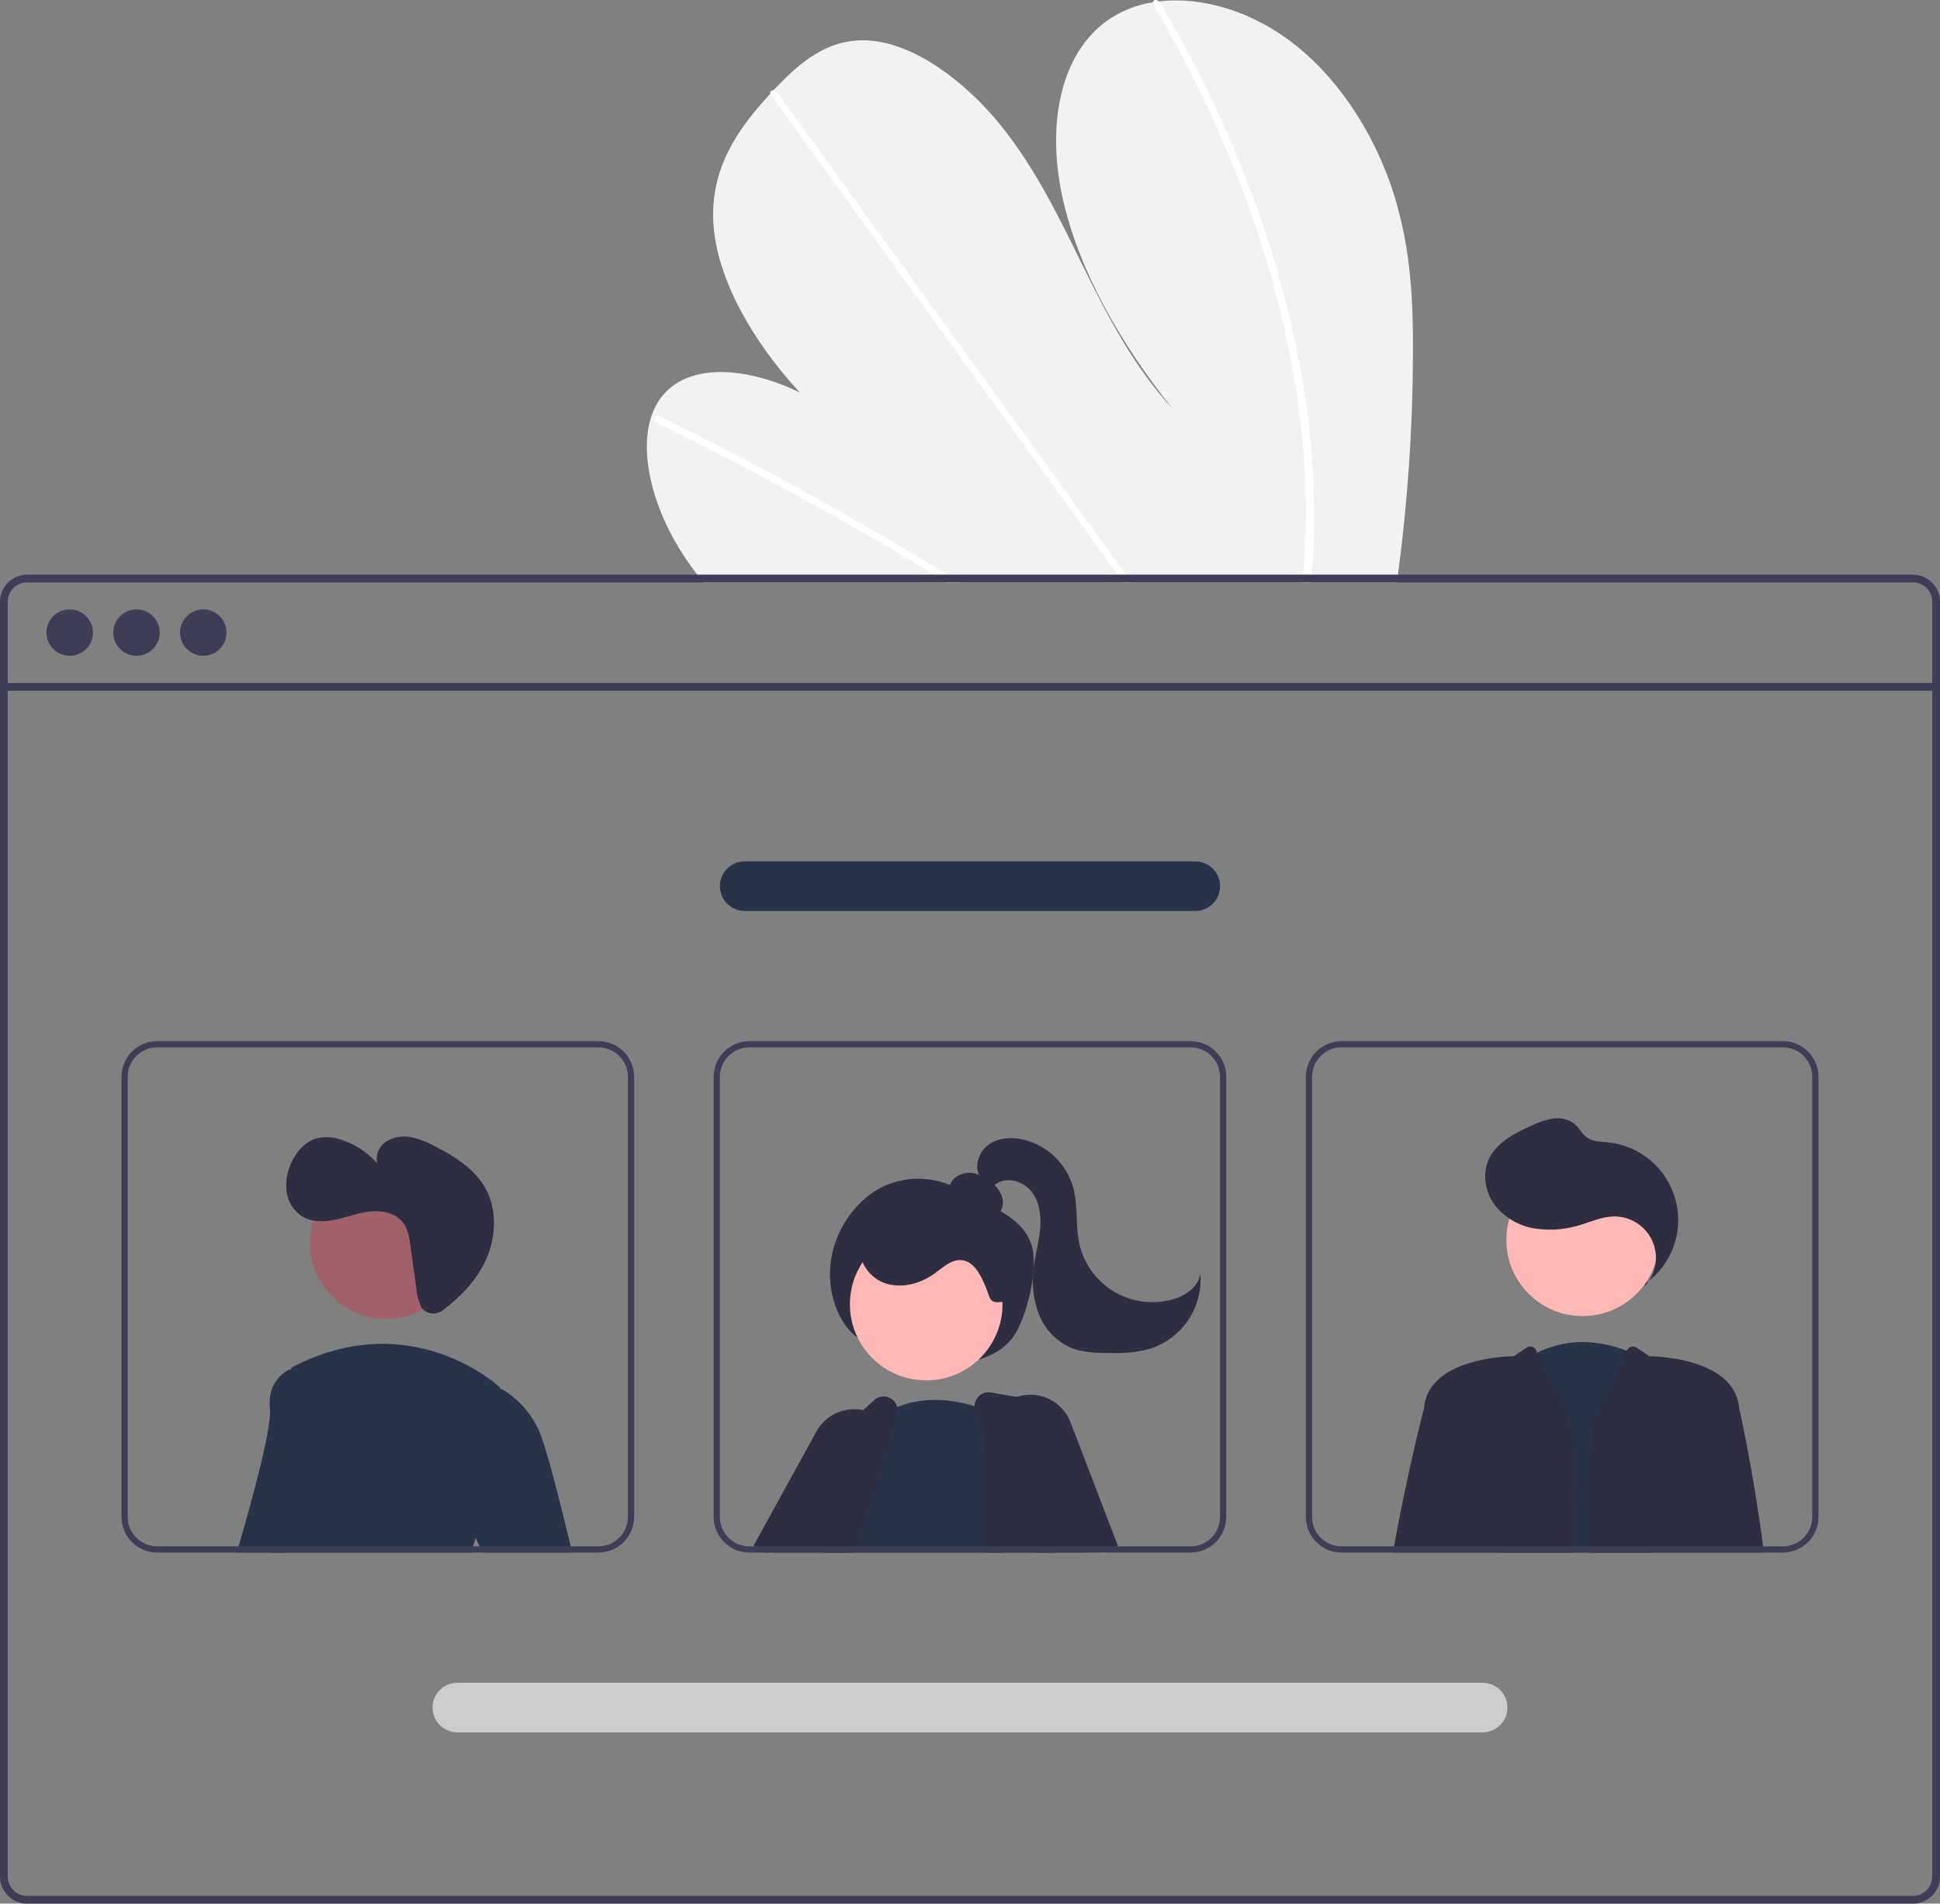 <svg width="158" height="155" viewBox="0 0 158 155" fill="none" xmlns="http://www.w3.org/2000/svg">
<rect x="0" y="0" width="158" height="155" fill="#808080" stroke="none"/>
<g clip-path="url(#clip0_2753_6976)">
<path d="M115.077 28.801C115.058 34.818 114.65 40.828 113.855 46.793C113.827 47.002 113.797 47.212 113.769 47.421H57.274C57.107 47.214 56.943 47.005 56.783 46.793C56.252 46.091 55.754 45.369 55.296 44.622C53.094 41.023 52.072 36.801 53.056 33.879L53.074 33.833C53.286 33.193 53.623 32.601 54.066 32.092C56.333 29.517 60.948 29.919 65.146 31.963C61.368 27.885 58.349 22.729 58.096 18.113C57.849 13.61 60.191 10.38 62.737 7.632C62.82 7.541 62.904 7.452 62.987 7.364C63.028 7.319 63.071 7.276 63.111 7.23C65.098 5.136 67.415 3.069 70.788 3.298C74.487 3.551 78.604 6.617 81.499 10.201C84.393 13.782 86.326 17.858 88.285 21.835C90.246 25.81 92.366 29.886 95.496 33.275C91.253 27.983 87.822 21.954 86.534 16.078C85.246 10.203 86.319 4.548 90.058 1.756C91.194 0.935 92.51 0.396 93.897 0.186C94.059 0.159 94.223 0.136 94.39 0.116C97.864 -0.298 102.021 0.878 105.569 3.725C109.475 6.859 112.198 11.523 113.564 15.957C114.931 20.392 115.097 24.667 115.077 28.801Z" fill="#F2F2F2"/>
<path d="M78.219 47.419H77.139C76.795 47.207 76.449 46.998 76.102 46.791C75.887 46.657 75.669 46.529 75.451 46.397C71.856 44.234 68.239 42.161 64.599 40.176C60.963 38.19 57.31 36.296 53.638 34.495C53.541 34.454 53.461 34.379 53.413 34.285C53.365 34.191 53.352 34.083 53.375 33.98C53.379 33.967 53.385 33.954 53.393 33.943C53.443 33.847 53.557 33.806 53.724 33.887C54.175 34.109 54.628 34.331 55.078 34.558C58.76 36.391 62.426 38.315 66.077 40.333C69.725 42.349 73.354 44.456 76.962 46.652C77.038 46.698 77.114 46.745 77.19 46.791C77.534 47 77.875 47.21 78.219 47.419Z" fill="white"/>
<path d="M92.148 47.418H91.48C91.329 47.209 91.179 46.999 91.027 46.79C87.46 41.858 83.893 36.927 80.327 31.996C74.487 23.922 68.649 15.849 62.813 7.775C62.778 7.732 62.753 7.682 62.737 7.629C62.686 7.45 62.818 7.344 62.987 7.361C63.059 7.371 63.127 7.396 63.189 7.434C63.25 7.473 63.302 7.523 63.342 7.583C66.616 12.111 69.889 16.637 73.162 21.161C78.971 29.194 84.779 37.227 90.587 45.258C90.957 45.768 91.326 46.28 91.695 46.79C91.847 46.999 91.999 47.209 92.148 47.418Z" fill="white"/>
<path d="M107.008 43.468C106.981 44.591 106.912 45.696 106.821 46.791C106.803 47.001 106.786 47.21 106.768 47.42H106.067C106.087 47.21 106.108 47.001 106.125 46.791C106.264 45.209 106.361 43.609 106.366 41.966C106.359 37.411 105.888 32.868 104.961 28.408C103.976 23.606 102.573 18.898 100.769 14.338C98.875 9.529 96.598 4.879 93.96 0.432C93.91 0.36 93.888 0.272 93.897 0.185C93.925 -0.014 94.19 -0.075 94.39 0.115C94.43 0.152 94.464 0.194 94.491 0.241C94.818 0.793 95.138 1.348 95.453 1.904C97.995 6.376 100.175 11.043 101.973 15.86C103.686 20.435 104.996 25.151 105.887 29.953C106.723 34.408 107.098 38.936 107.008 43.468Z" fill="white"/>
<path d="M155.791 46.791H2.206C1.621 46.791 1.06 47.024 0.647 47.436C0.233 47.849 0.001 48.408 0 48.992V152.799C0.001 153.382 0.233 153.942 0.647 154.354C1.06 154.767 1.621 154.999 2.206 155H155.791C156.11 155 156.425 154.931 156.715 154.797C157.005 154.664 157.262 154.469 157.469 154.227C157.486 154.208 157.502 154.188 157.517 154.167C157.649 154.006 157.755 153.827 157.833 153.634C157.944 153.37 158.001 153.086 158 152.799V48.992C157.999 48.408 157.766 47.848 157.352 47.435C156.938 47.023 156.377 46.791 155.791 46.791ZM157.37 152.799C157.37 153.106 157.28 153.406 157.109 153.662C156.958 153.887 156.753 154.071 156.512 154.197C156.289 154.312 156.042 154.372 155.791 154.371H2.206C1.788 154.371 1.388 154.205 1.092 153.91C0.797 153.615 0.63 153.216 0.63 152.799V48.992C0.63 48.575 0.797 48.175 1.092 47.88C1.388 47.586 1.788 47.42 2.206 47.419H155.791C156.209 47.419 156.611 47.585 156.907 47.88C157.203 48.175 157.369 48.575 157.37 48.992V152.799Z" fill="#3F3D56"/>
<path d="M157.684 55.611H0.314V56.24H157.684V55.611Z" fill="#3F3D56"/>
<path d="M5.676 53.396C6.721 53.396 7.568 52.551 7.568 51.508C7.568 50.466 6.721 49.621 5.676 49.621C4.631 49.621 3.783 50.466 3.783 51.508C3.783 52.551 4.631 53.396 5.676 53.396Z" fill="#3F3D56"/>
<path d="M11.116 53.396C12.161 53.396 13.008 52.551 13.008 51.508C13.008 50.466 12.161 49.621 11.116 49.621C10.071 49.621 9.224 50.466 9.224 51.508C9.224 52.551 10.071 53.396 11.116 53.396Z" fill="#3F3D56"/>
<path d="M16.556 53.396C17.601 53.396 18.448 52.551 18.448 51.508C18.448 50.466 17.601 49.621 16.556 49.621C15.511 49.621 14.664 50.466 14.664 51.508C14.664 52.551 15.511 53.396 16.556 53.396Z" fill="#3F3D56"/>
<path d="M70.082 109.096C68.189 107.867 67.248 105.011 67.712 102.4C68.175 99.788 69.921 97.539 72.015 96.569C73.033 96.111 74.15 95.912 75.264 95.992C76.378 96.07 77.455 96.424 78.398 97.021C80.318 98.192 83.033 98.833 83.944 101.176C84.645 102.976 83.756 106.632 82.813 108.38C81.999 109.891 80.45 110.583 78.995 110.883C77.385 111.211 75.724 111.189 74.123 110.821C72.523 110.453 71.02 109.746 69.717 108.748L70.082 109.096Z" fill="#2F2E41"/>
<path d="M69.094 122.966L67.581 125.568L67.382 125.912L67.091 126.416H62.63L62.931 125.912L63.71 124.602L65.527 121.543L67.584 122.363L69.094 122.966Z" fill="#FFB8B8"/>
<path d="M62.296 126.416L61.481 125.912L61.38 125.848L66.493 116.553C66.713 116.151 67.011 115.796 67.369 115.51C67.728 115.223 68.139 115.01 68.581 114.883C69.138 114.717 69.728 114.695 70.296 114.82C70.628 114.889 70.947 115.009 71.243 115.173C71.364 115.24 71.482 115.314 71.594 115.395C72.027 115.697 72.382 116.097 72.632 116.561C72.929 117.104 73.076 117.717 73.057 118.336C73.038 118.954 72.855 119.557 72.525 120.082L70.554 123.224L68.869 125.912L68.553 126.416H62.296Z" fill="#2F2E41"/>
<path d="M75.434 112.395C78.866 112.395 81.648 109.62 81.648 106.197C81.648 102.773 78.866 99.998 75.434 99.998C72.002 99.998 69.219 102.773 69.219 106.197C69.219 109.62 72.002 112.395 75.434 112.395Z" fill="#FFB8B8"/>
<path d="M81.672 126.416H67.703L67.766 126.237C67.731 126.128 67.698 126.019 67.667 125.911C67.635 125.797 67.607 125.681 67.581 125.568C67.354 124.511 67.355 123.419 67.584 122.363C68.356 118.582 71.435 115.511 71.435 115.511C71.488 115.47 71.541 115.432 71.594 115.394C72.052 115.06 72.549 114.782 73.075 114.567C75.362 113.62 77.76 114.001 79.372 114.491C79.933 114.66 80.482 114.869 81.014 115.114C81.201 115.203 81.303 115.258 81.303 115.258L81.462 120.106L81.654 125.911L81.672 126.416Z" fill="#283347"/>
<path d="M88.135 125.911L87.067 120.495L85.989 115.034C85.944 114.808 85.832 114.601 85.667 114.441C85.502 114.28 85.292 114.172 85.065 114.133L82.808 113.744L80.708 113.383C80.506 113.347 80.297 113.366 80.105 113.44C79.912 113.513 79.744 113.637 79.618 113.799C79.46 113.996 79.373 114.239 79.372 114.491C79.372 114.646 79.404 114.8 79.466 114.943C80.561 117.492 80.582 121.527 80.303 125.911C80.291 126.078 80.281 126.247 80.268 126.416H88.236L88.135 125.911Z" fill="#2F2E41"/>
<path d="M73.075 114.566C73.028 114.382 72.936 114.213 72.808 114.074C72.68 113.934 72.519 113.828 72.339 113.766C72.16 113.704 71.968 113.688 71.78 113.718C71.593 113.748 71.416 113.825 71.265 113.94L70.296 114.818L66.329 118.422C66.205 118.533 66.108 118.67 66.046 118.824C65.598 119.891 64.725 121.999 63.71 124.601C63.546 125.024 63.376 125.461 63.202 125.91C63.141 126.077 63.075 126.246 63.009 126.415H69.547C69.6 126.246 69.654 126.077 69.707 125.91C69.998 124.994 70.281 124.096 70.554 123.223C71.354 120.686 72.075 118.382 72.632 116.56C72.786 116.055 72.927 115.589 73.054 115.162C73.114 114.968 73.121 114.763 73.075 114.566Z" fill="#2F2E41"/>
<path d="M89.602 126.416H90.025L89.966 126.274L89.812 125.911L87.431 120.275L87.067 120.495L84.142 122.259L85.642 125.911L85.85 126.416H88.236H89.602Z" fill="#FFB8B8"/>
<path d="M87.188 115.806C86.866 114.965 86.23 114.28 85.414 113.896C84.598 113.512 83.664 113.457 82.808 113.744C82.699 113.78 82.592 113.822 82.487 113.87C81.888 114.137 81.377 114.568 81.014 115.114C80.867 115.332 80.745 115.567 80.653 115.813C80.488 116.241 80.411 116.697 80.424 117.155C80.438 117.613 80.542 118.064 80.731 118.481L81.462 120.106L84.079 125.911L84.306 126.416H89.602L89.966 126.274L90.913 125.911L91.044 125.86L87.188 115.806Z" fill="#2F2E41"/>
<path d="M80.315 99.077C80.531 99.141 80.763 99.133 80.975 99.053C81.186 98.973 81.365 98.826 81.484 98.634C81.597 98.438 81.663 98.22 81.678 97.995C81.693 97.77 81.656 97.544 81.57 97.336C81.393 96.92 81.115 96.554 80.761 96.272C80.359 95.909 79.869 95.656 79.34 95.538C79.075 95.481 78.802 95.482 78.537 95.54C78.273 95.598 78.025 95.712 77.808 95.874C77.596 96.042 77.439 96.269 77.356 96.526C77.274 96.783 77.27 97.059 77.346 97.318C77.507 97.784 77.943 98.096 78.378 98.328C79.242 98.788 80.194 99.058 81.171 99.12L80.315 99.077Z" fill="#2F2E41"/>
<path d="M81.523 106.011C80.524 106.149 80.653 105.642 80.252 104.718C79.852 103.795 79.317 102.699 78.313 102.605C77.49 102.528 76.812 103.185 76.145 103.672C74.957 104.54 73.355 104.966 71.978 104.445C70.6 103.923 69.643 102.286 70.166 100.912C70.329 100.533 70.568 100.191 70.868 99.907C71.169 99.624 71.525 99.405 71.913 99.264C72.693 98.988 73.522 98.873 74.348 98.927C76.185 98.986 77.987 99.446 79.627 100.275C80.759 100.848 81.86 101.669 82.29 102.86C82.719 104.052 83.001 105.726 81.774 106.048L81.523 106.011Z" fill="#2F2E41"/>
<path d="M79.804 95.8C79.31 94.943 79.718 93.766 80.526 93.194C81.334 92.621 82.418 92.564 83.382 92.794C84.335 93.034 85.209 93.519 85.915 94.202C86.621 94.885 87.135 95.74 87.405 96.684C87.814 98.183 87.571 99.794 87.917 101.309C88.102 102.116 88.451 102.878 88.942 103.546C89.432 104.214 90.055 104.775 90.772 105.194C91.488 105.613 92.283 105.881 93.107 105.983C93.931 106.084 94.768 106.015 95.564 105.782C96.602 105.478 97.657 104.739 97.759 103.665C97.867 104.898 97.585 106.134 96.953 107.2C96.321 108.266 95.371 109.108 94.235 109.608C92.898 110.164 91.406 110.201 89.958 110.164C89.014 110.139 88.048 110.083 87.178 109.719C86.575 109.444 86.033 109.053 85.585 108.568C85.135 108.082 84.788 107.512 84.563 106.891C84.12 105.642 84 104.302 84.215 102.995C84.357 101.979 84.641 100.982 84.72 99.959C84.799 98.935 84.649 97.843 84.016 97.033C83.384 96.223 82.176 95.809 81.276 96.308C80.915 96.509 80.623 96.837 80.23 96.966C79.838 97.096 79.281 96.868 79.317 96.457L79.804 95.8Z" fill="#2F2E41"/>
<path d="M122.211 126.416L122.26 125.911L123.687 111.102C124.154 110.737 124.657 110.418 125.187 110.15C128.125 108.674 130.959 109.381 132.492 109.991C132.898 110.15 133.291 110.342 133.666 110.564L134.501 125.911L134.529 126.416H122.211Z" fill="#283347"/>
<path d="M128.895 107.159C132.327 107.159 135.109 104.384 135.109 100.96C135.109 97.537 132.327 94.762 128.895 94.762C125.462 94.762 122.68 97.537 122.68 100.96C122.68 104.384 125.462 107.159 128.895 107.159Z" fill="#FFB8B8"/>
<path d="M133.937 104.742C134.399 104.256 134.705 103.645 134.818 102.985C134.93 102.325 134.843 101.647 134.568 101.036C134.293 100.426 133.842 99.91 133.272 99.556C132.703 99.202 132.041 99.025 131.37 99.047C130.511 99.076 129.701 99.427 128.881 99.684C127.638 100.106 126.312 100.225 125.013 100.032C123.707 99.829 122.528 99.135 121.72 98.092C120.951 97.038 120.711 95.576 121.254 94.39C121.881 93.022 123.346 92.267 124.724 91.655C125.28 91.377 125.873 91.183 126.486 91.077C126.793 91.026 127.107 91.039 127.408 91.115C127.71 91.191 127.992 91.328 128.238 91.518C128.626 91.85 128.852 92.35 129.274 92.637C129.748 92.962 130.364 92.953 130.936 93.01C132.225 93.139 133.444 93.656 134.431 94.492C135.418 95.329 136.126 96.445 136.461 97.692C136.796 98.94 136.743 100.26 136.308 101.477C135.873 102.693 135.077 103.749 134.025 104.503L133.937 104.742Z" fill="#2F2E41"/>
<path d="M126.113 112.713L125.187 110.149L125.129 109.99C125.102 109.914 125.058 109.845 125 109.789C124.942 109.733 124.872 109.691 124.795 109.665C124.718 109.64 124.637 109.633 124.557 109.643C124.477 109.654 124.4 109.683 124.333 109.728L123.282 110.427C123.282 110.427 116.539 110.427 115.997 114.462C115.99 114.526 115.98 114.596 115.972 114.672C115.972 114.675 115.971 114.679 115.969 114.682C115.901 114.947 114.628 119.853 113.535 125.91C113.505 126.077 113.475 126.246 113.444 126.415H128.097C128.574 120.33 128.307 114.673 126.113 112.713Z" fill="#2F2E41"/>
<path d="M143.592 125.912C142.792 119.698 141.649 114.674 141.649 114.674C141.639 114.598 141.629 114.527 141.621 114.464C141.082 110.429 134.339 110.429 134.339 110.429L133.288 109.73C133.221 109.685 133.144 109.656 133.064 109.645C132.984 109.635 132.903 109.642 132.826 109.667C132.749 109.693 132.679 109.735 132.621 109.791C132.563 109.847 132.519 109.916 132.492 109.992L131.508 112.715C129.314 114.675 129.047 120.332 129.524 126.416L143.655 126.417C143.635 126.247 143.612 126.078 143.592 125.912Z" fill="#2F2E41"/>
<path d="M24.904 111.763L23.401 125.911L23.348 126.416H19.282C19.33 126.252 19.378 126.083 19.429 125.911C20.582 121.964 22.154 116.202 21.984 114.675C21.718 112.293 23.578 111.498 23.578 111.498L23.695 111.521L24.904 111.763Z" fill="#283347"/>
<path d="M31.462 107.397C34.894 107.397 37.676 104.622 37.676 101.199C37.676 97.775 34.894 95 31.462 95C28.029 95 25.247 97.775 25.247 101.199C25.247 104.622 28.029 107.397 31.462 107.397Z" fill="#A0616A"/>
<path d="M39.506 123.413C39.193 123.989 38.936 124.594 38.739 125.22C38.666 125.442 38.595 125.674 38.529 125.911C38.481 126.076 38.438 126.245 38.395 126.416H22.004C22.027 126.25 22.047 126.081 22.07 125.911C22.908 119.312 23.586 112.614 23.695 111.521C23.705 111.418 23.71 111.365 23.71 111.365C33.532 106.201 40.7 112.954 40.7 112.954C40.7 112.954 40.71 113.002 40.725 113.096C40.883 114.04 41.682 119.552 39.506 123.413Z" fill="#283347"/>
<path d="M38.739 125.22L37.646 122.883L37.912 113.616L40.726 113.096L40.824 113.078C42.279 113.921 43.404 115.231 44.017 116.793C44.564 118.156 45.604 122.254 46.482 125.911C46.522 126.081 46.563 126.25 46.603 126.416H39.298L39.063 125.911L38.739 125.22Z" fill="#283347"/>
<path d="M48.736 84.773H12.802C12.031 84.774 11.292 85.08 10.747 85.624C10.202 86.167 9.896 86.904 9.895 87.673V123.516C9.896 124.284 10.202 125.021 10.747 125.565C11.292 126.109 12.031 126.415 12.802 126.415H48.736C49.507 126.415 50.246 126.109 50.791 125.566C51.337 125.022 51.643 124.285 51.644 123.516V87.673C51.643 86.904 51.337 86.167 50.791 85.623C50.246 85.08 49.507 84.774 48.736 84.773ZM51.137 123.516C51.137 124.151 50.884 124.76 50.434 125.209C49.983 125.658 49.373 125.91 48.736 125.911H12.802C12.165 125.91 11.555 125.657 11.105 125.208C10.655 124.759 10.402 124.151 10.401 123.516V87.673C10.402 87.038 10.655 86.43 11.105 85.981C11.555 85.532 12.165 85.279 12.802 85.278H48.736C49.373 85.279 49.983 85.531 50.434 85.98C50.884 86.429 51.137 87.038 51.137 87.673V123.516ZM23.401 125.911L23.348 126.415H38.395C38.438 126.244 38.481 126.075 38.529 125.911H23.401Z" fill="#3F3D56"/>
<path d="M96.965 84.773H61.031C60.26 84.774 59.521 85.08 58.976 85.624C58.431 86.167 58.124 86.904 58.123 87.673V123.516C58.124 124.284 58.431 125.021 58.976 125.565C59.521 126.109 60.26 126.415 61.031 126.415H96.965C97.736 126.415 98.475 126.109 99.02 125.566C99.565 125.022 99.872 124.285 99.872 123.516V87.673C99.872 86.904 99.565 86.167 99.02 85.623C98.475 85.08 97.736 84.774 96.965 84.773ZM99.366 123.516C99.365 124.151 99.112 124.76 98.662 125.209C98.212 125.658 97.602 125.91 96.965 125.911H61.031C60.394 125.91 59.784 125.657 59.334 125.208C58.884 124.759 58.63 124.151 58.629 123.516V87.673C58.63 87.038 58.884 86.43 59.334 85.981C59.784 85.532 60.394 85.279 61.031 85.278H96.965C97.602 85.279 98.212 85.531 98.662 85.98C99.112 86.429 99.365 87.038 99.366 87.673V123.516ZM67.667 125.911C67.698 126.019 67.731 126.128 67.766 126.236L67.703 126.415H80.268C80.281 126.246 80.291 126.077 80.303 125.911H67.667Z" fill="#3F3D56"/>
<path d="M145.196 84.773H109.262C108.491 84.774 107.752 85.08 107.207 85.623C106.662 86.167 106.355 86.904 106.355 87.673V123.516C106.355 124.285 106.662 125.022 107.207 125.566C107.752 126.109 108.491 126.415 109.262 126.415H145.196C145.967 126.414 146.706 126.109 147.251 125.565C147.796 125.021 148.102 124.284 148.103 123.516V87.673C148.102 86.904 147.796 86.167 147.251 85.624C146.706 85.08 145.967 84.774 145.196 84.773ZM147.597 123.516C147.596 124.151 147.343 124.759 146.893 125.208C146.443 125.657 145.833 125.91 145.196 125.911H109.262C108.625 125.91 108.015 125.658 107.565 125.209C107.114 124.76 106.861 124.151 106.861 123.516V87.673C106.861 87.038 107.114 86.429 107.565 85.98C108.015 85.531 108.625 85.279 109.262 85.278H145.196C145.833 85.279 146.443 85.532 146.893 85.981C147.343 86.43 147.596 87.038 147.597 87.673V123.516ZM128.135 125.911C128.122 126.077 128.109 126.246 128.097 126.415H139C139.02 126.249 139.043 126.08 139.063 125.911H128.135Z" fill="#3F3D56"/>
<path d="M120.748 141.054H37.25C36.713 141.054 36.199 140.841 35.819 140.462C35.439 140.084 35.226 139.57 35.226 139.035C35.226 138.499 35.439 137.986 35.819 137.607C36.199 137.228 36.713 137.016 37.25 137.016H120.748C121.285 137.016 121.799 137.228 122.179 137.607C122.559 137.986 122.772 138.499 122.772 139.035C122.772 139.57 122.559 140.084 122.179 140.462C121.799 140.841 121.285 141.054 120.748 141.054Z" fill="#CCCCCC"/>
<path d="M97.343 74.175H60.655C60.118 74.175 59.603 73.962 59.224 73.583C58.844 73.205 58.631 72.691 58.631 72.156C58.631 71.62 58.844 71.107 59.224 70.728C59.603 70.349 60.118 70.137 60.655 70.137H97.343C97.88 70.137 98.395 70.349 98.775 70.728C99.154 71.107 99.367 71.62 99.367 72.156C99.367 72.691 99.154 73.205 98.775 73.583C98.395 73.962 97.88 74.175 97.343 74.175Z" fill="#283347"/>
<path d="M34.434 106.598C34.645 106.805 34.923 106.929 35.218 106.948C35.513 106.967 35.804 106.879 36.04 106.7C37.504 105.617 38.79 104.269 39.551 102.625C40.423 100.741 40.52 98.43 39.469 96.639C38.58 95.125 37.011 94.148 35.447 93.346C34.84 93.004 34.186 92.753 33.505 92.6C32.818 92.449 32.098 92.564 31.493 92.924C31.198 93.109 30.964 93.379 30.824 93.698C30.684 94.017 30.644 94.371 30.709 94.713C29.958 93.858 28.995 93.214 27.918 92.844C27.239 92.579 26.496 92.526 25.786 92.69C24.793 92.971 24.069 93.851 23.672 94.801C23.352 95.523 23.241 96.321 23.353 97.103C23.412 97.493 23.552 97.865 23.764 98.197C23.976 98.529 24.256 98.813 24.585 99.03C25.406 99.537 26.453 99.5 27.395 99.293C28.338 99.086 29.25 98.727 30.21 98.636C31.171 98.545 32.241 98.784 32.825 99.549C33.237 100.088 33.343 100.793 33.435 101.465L33.916 104.957C33.955 105.462 34.085 105.957 34.298 106.417C34.335 106.483 34.381 106.544 34.434 106.598Z" fill="#2F2E41"/>
</g>
<defs>
<clipPath id="clip0_2753_6976">
<rect width="158" height="155" fill="white"/>
</clipPath>
</defs>
</svg>
